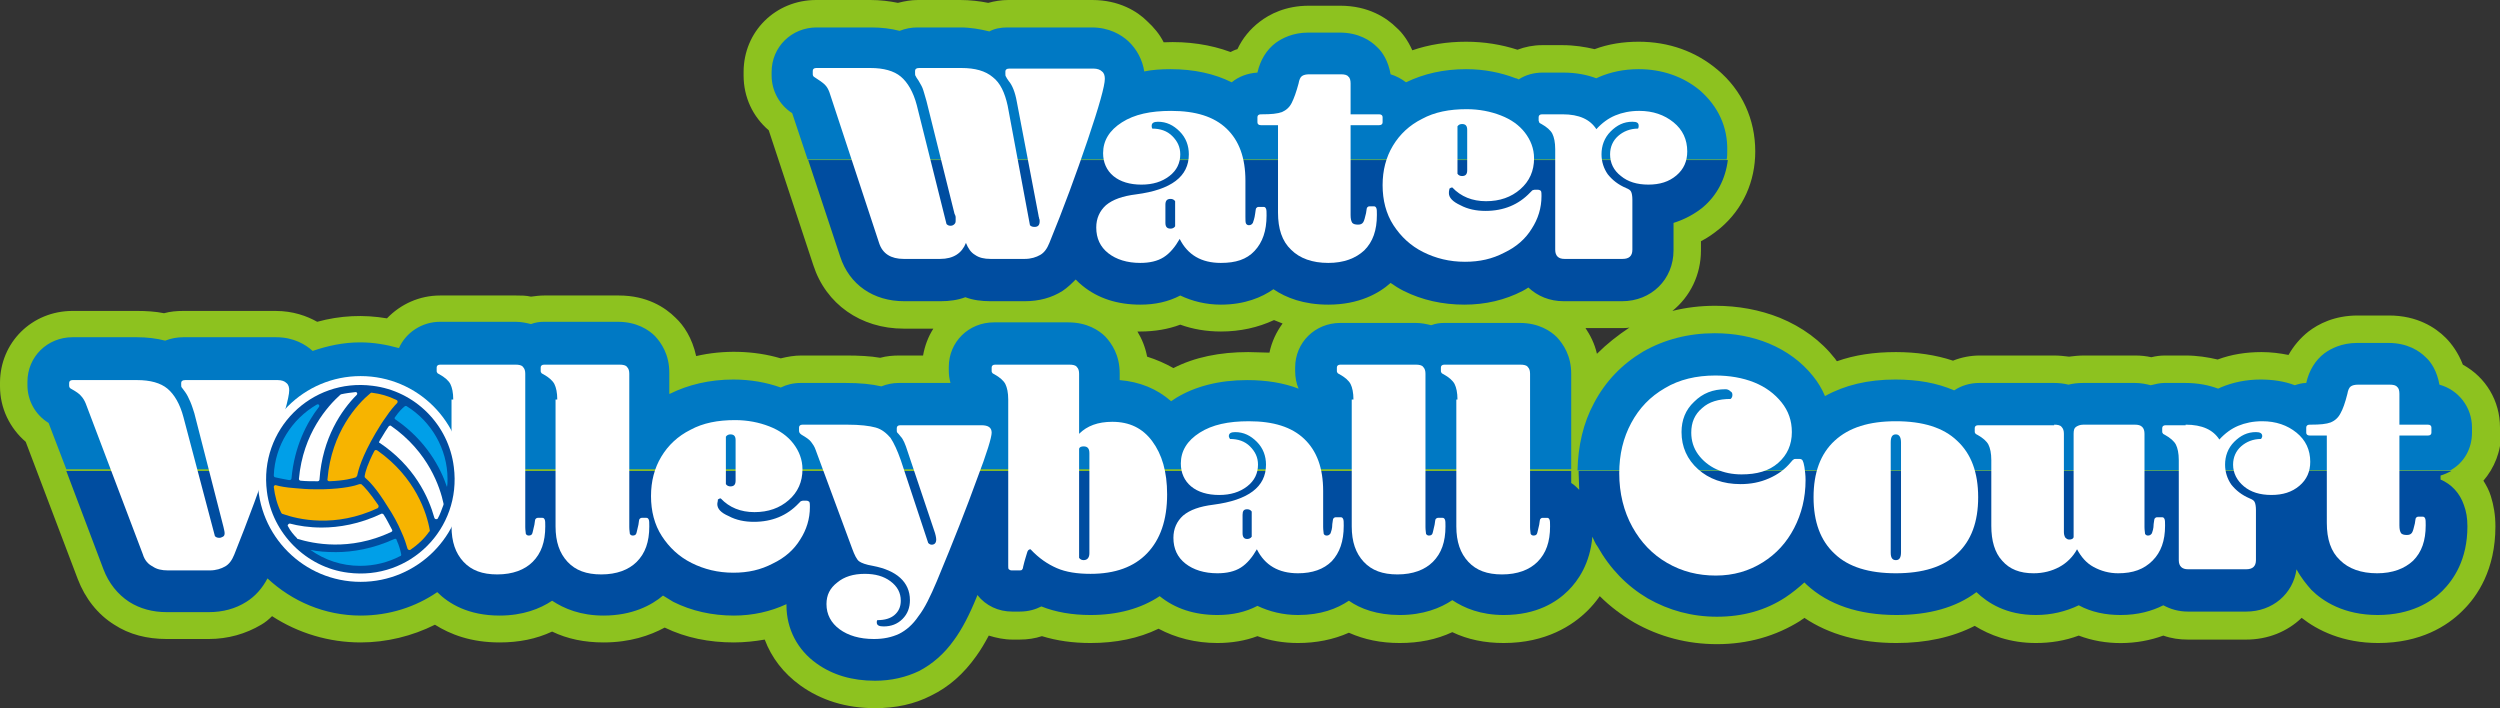 <?xml version="1.0" encoding="utf-8"?>
<!-- Generator: Adobe Illustrator 27.0.1, SVG Export Plug-In . SVG Version: 6.00 Build 0)  -->
<svg version="1.1" id="レイヤー_1" xmlns="http://www.w3.org/2000/svg" xmlns:xlink="http://www.w3.org/1999/xlink" x="0px"
	 y="0px" viewBox="0 0 437.4 123.9" style="enable-background:new 0 0 437.4 123.9;" xml:space="preserve">
<rect x="0" y="0" width="437.4" height="123.9" fill="#333333" stroke="none"/>
<style type="text/css">
	.st0{fill:#8DC21F;}
	.st1{fill:none;}
	.st2{fill:#004DA0;}
	.st3{fill:#0079C4;}
	.st4{fill:#FFFFFF;}
	.st5{fill:#009FE8;}
	.st6{fill:#F7B400;}
</style>
<path class="st0" d="M437.4,74.8c0-4.7-2.5-8.8-6.5-11c-0.8-2.1-2-3.7-3-4.7c-1.8-1.8-5-3.9-9.9-3.9h-5.5c-4.1,0-6.9,1.5-8.6,2.8
	c-1.4,1.1-2.6,2.5-3.5,4.1c-1.5-0.3-3.1-0.5-4.7-0.5c-2.7,0-5.3,0.4-7.7,1.3c-1.7-0.4-3.6-0.7-5.6-0.7h-3.6c-0.8,0-1.6,0.1-2.4,0.3
	c-0.9-0.2-1.8-0.3-2.8-0.3h-9c-0.9,0-1.8,0.1-2.6,0.2c-0.8-0.1-1.7-0.2-2.6-0.2h-13c-1.6,0-3.2,0.3-4.7,0.9c-3-1-6.4-1.5-10-1.5
	c-3.8,0-7.2,0.5-10.3,1.6c-0.1-0.1-0.2-0.2-0.3-0.4c-2.5-3.2-5.8-5.6-9.7-7.2c-3.5-1.4-7.3-2.1-11.3-2.1c-2.6,0-5.1,0.3-7.5,0.9
	c3.1-2.5,5-6.3,5-10.6v-1.6c1.2-0.6,2.3-1.4,3.4-2.3c4-3.4,6.1-8.2,6.1-13.4c0-5.6-2.3-10.7-6.6-14.3c-3.8-3.2-8.5-4.9-13.8-4.9
	c-2.7,0-5.3,0.4-7.7,1.3c-1.7-0.4-3.6-0.7-5.6-0.7h-3.6c-1.5,0-3,0.3-4.3,0.8c-2.8-0.9-5.8-1.4-9-1.4c-3.3,0-6.5,0.5-9.4,1.5
	c-0.8-1.8-1.8-3.1-2.7-3.9c-1.8-1.8-5-3.9-9.9-3.9h-5.5c-4.1,0-6.9,1.5-8.6,2.8c-1.7,1.3-3,2.9-3.9,4.8c-0.4,0.1-0.8,0.3-1.2,0.5
	c-3.5-1.3-7.5-1.9-11.7-1.7c-0.7-1.4-1.7-2.6-2.9-3.7C199,2,195.8,0,191.1,0h-14.7c-1.2,0-2.4,0.2-3.5,0.5c-1.5-0.3-3.2-0.5-4.9-0.5
	h-7.4c-1.2,0-2.3,0.2-3.5,0.5c-1.5-0.3-3.1-0.5-4.8-0.5h-9.5c-7.1,0-12.7,5.5-12.7,12.6v0.6c0,3.8,1.6,7.2,4.4,9.6l7.8,23.6
	c2.2,6.8,8.3,11.1,15.8,11.1h5.2c-0.9,1.4-1.5,3-1.8,4.7h-4.1c-1.2,0-2.3,0.1-3.4,0.4c-1.7-0.3-3.7-0.4-6-0.4h-7.8
	c-1.2,0-2.4,0.2-3.6,0.5c-4.7-1.4-10.1-1.5-14.8-0.4c-0.7-3.2-2.2-5.4-3.6-6.7c-1.8-1.8-5-3.9-9.9-3.9H95.2c-0.8,0-1.5,0.1-2.3,0.2
	c-0.9-0.2-1.7-0.2-2.6-0.2H77c-3.6,0-6.9,1.5-9.3,4c-4.1-0.7-8.2-0.5-12.2,0.6c-1.8-1-4.2-1.9-7.3-1.9H32.1c-1.2,0-2.3,0.1-3.4,0.4
	c-1.5-0.3-3.1-0.4-4.7-0.4H12.7C5.6,54.4,0,59.9,0,67v0.6c0,3.8,1.7,7.3,4.5,9.7l9.1,24c1.3,3.4,3.5,6.2,6.4,8
	c2.6,1.7,5.7,2.5,9.2,2.5h7.3c3.4,0,6.5-0.9,9.2-2.5c0.7-0.4,1.3-0.9,1.9-1.5c4.6,3,10,4.6,15.5,4.6c4.5,0,9-1.1,13-3.1
	c2.7,1.7,6.3,3.1,11.3,3.1c3.4,0,6.4-0.6,9.2-1.9c2.7,1.3,5.7,1.9,9,1.9c4.6,0,8.1-1.2,10.7-2.6c3.7,1.8,7.8,2.6,12.1,2.6
	c1.8,0,3.7-0.2,5.4-0.5c1.2,3.2,3.3,5.9,6.2,8c3.6,2.6,8,4,13.1,4c3.6,0,6.9-0.7,9.8-2.2c3.1-1.5,5.7-3.8,7.9-6.9
	c0.8-1.1,1.5-2.3,2.2-3.6c1.3,0.4,2.7,0.7,4.1,0.7h1.3c1.4,0,2.7-0.2,3.9-0.6c2.6,0.8,5.4,1.2,8.5,1.2c4.4,0,8.4-0.8,11.9-2.5
	c3,1.6,6.5,2.5,10.3,2.5c2.5,0,4.9-0.4,7-1.2c2.2,0.8,4.6,1.2,7.1,1.2c3.2,0,6.2-0.6,8.9-1.8c2.7,1.2,5.6,1.8,8.9,1.8
	c3.4,0,6.4-0.6,9.2-1.9c2.7,1.3,5.7,1.9,9,1.9c7.4,0,12.1-3.1,14.7-5.7c0.7-0.7,1.4-1.5,2.1-2.5c1.8,1.8,3.8,3.3,6,4.6
	c4.4,2.5,9.3,3.8,14.5,3.8c5.4,0,10.3-1.4,14.6-4.1c0.2-0.2,0.5-0.3,0.7-0.5c4.3,2.9,9.7,4.4,16.1,4.4c5.2,0,9.8-1,13.7-3
	c2.6,1.6,6.1,3,10.7,3c2.6,0,5.1-0.4,7.5-1.3c4.7,1.8,10.2,1.7,14.8,0c1.4,0.5,2.8,0.7,4.3,0.7h10.2c3.8,0,7.2-1.4,9.7-3.8
	c2.8,2.2,7.2,4.4,13.4,4.4c7.4,0,12.1-3,14.7-5.6c2.7-2.6,5.8-7.3,5.8-14.8c0-2-0.3-3.7-0.8-5.3c-0.3-1-0.8-1.9-1.3-2.7
	c1.9-2.2,3.1-5.1,3.1-8.3V74.8z M218.4,61.6c-5,0-9.4,0.9-13.1,2.8c-1.4-0.8-3-1.5-4.6-2c-0.3-1.6-0.9-3.1-1.7-4.4
	c0.2,0,0.4,0,0.5,0c2.5,0,4.9-0.4,7-1.2c2.2,0.8,4.6,1.2,7.1,1.2c3.4,0,6.5-0.7,9.3-2c0.5,0.2,1,0.4,1.5,0.6
	c-1.1,1.5-1.9,3.2-2.3,5.1C220.9,61.7,219.7,61.6,218.4,61.6z M279.4,61.9c-0.4-1.8-1.2-3.3-2-4.5h6.4c0.4,0,0.9,0,1.3-0.1
	C283,58.7,281.1,60.2,279.4,61.9z"/>
<path class="st1" d="M276.3,85.6c-0.1-0.9-0.1-1.9-0.1-2.9c0-0.1,0-0.3,0-0.4h-1.3v2.1C275.4,84.8,275.9,85.2,276.3,85.6z"/>
<path class="st2" d="M427,83.9v-0.7c0.7-0.2,1.3-0.5,1.9-0.8H276.2c0,0.1,0,0.3,0,0.4c0,1,0.1,1.9,0.1,2.9c-0.4-0.4-0.9-0.9-1.4-1.2
	v-2.1H11.6l6.5,17.2c0.9,2.4,2.5,4.4,4.5,5.7c1.9,1.2,4.1,1.8,6.6,1.8h7.3c2.5,0,4.7-0.6,6.6-1.8c1.6-1,2.8-2.4,3.7-4.1
	c4.3,4,10,6.5,16.3,6.5c5,0,9.6-1.5,13.4-4.1c2,2,5.4,4.1,10.9,4.1c4.1,0,7.1-1.2,9.2-2.6c2.1,1.4,5,2.6,9,2.6c5,0,8.4-1.8,10.4-3.5
	c0.6,0.4,1.2,0.7,1.8,1.1c3.2,1.6,6.8,2.4,10.6,2.4c3.3,0,6.4-0.7,9.2-2c0,0.1,0,0.1,0,0.2c0,4.1,1.9,7.8,5.3,10.2
	c2.8,2,6.2,3,10.2,3c2.8,0,5.4-0.6,7.7-1.7c2.3-1.2,4.4-3,6.1-5.4c1.4-1.9,2.7-4.4,4-7.6c0-0.1,0.1-0.2,0.1-0.3
	c1.5,1.9,3.7,2.9,6.1,2.9h1.3c1.6,0,2.8-0.4,3.8-0.9c0,0,0,0,0,0c2.5,1,5.4,1.5,8.6,1.5c4.7,0,8.8-1.1,12.1-3.3
	c2.7,2.2,6.1,3.3,10.1,3.3c2.6,0,4.9-0.5,7-1.6c2.1,1,4.5,1.6,7.1,1.6c4,0,6.8-1.1,8.9-2.5c2,1.4,4.9,2.5,8.9,2.5
	c4.1,0,7.1-1.2,9.2-2.6c2.1,1.4,5,2.6,9,2.6c5.8,0,9.3-2.3,11.3-4.3c1.7-1.7,3.8-4.7,4.2-9.4c0.3,0.6,0.5,1.2,0.9,1.7
	c2.2,3.9,5.1,6.9,8.8,9.1c3.7,2.1,7.7,3.2,12.1,3.2c4.5,0,8.5-1.1,12-3.4c1.2-0.8,2.3-1.7,3.3-2.6c0.1,0.1,0.3,0.3,0.4,0.4
	c3.8,3.5,9.1,5.3,15.7,5.3c5.7,0,10.4-1.3,14-4c2,1.9,5.2,4,10.4,4c2.7,0,5.2-0.6,7.5-1.7c2.2,1.2,4.7,1.7,7.3,1.7
	c3.1,0,5.5-0.7,7.5-1.7c1.3,0.7,2.7,1.1,4.3,1.1h10.2c4.6,0,8.2-3.1,8.8-7.4c0.8,1.5,1.8,2.7,2.6,3.6c2,2,5.7,4.4,11.6,4.4
	c5.8,0,9.4-2.3,11.3-4.2c2-2,4.4-5.5,4.4-11.3c0-1.5-0.2-2.6-0.6-3.7C430.4,86.3,428.9,84.7,427,83.9z"/>
<path class="st3" d="M432.5,75.7v-0.9c0-3.6-2.4-6.6-5.7-7.5c-0.4-2.3-1.4-3.9-2.4-4.8c-1.1-1.1-3.2-2.5-6.5-2.5h-5.5
	c-2.7,0-4.6,1-5.7,1.8c-1.6,1.2-2.7,3-3.2,5.2c-0.7,0-1.4,0.2-2,0.4c-1.8-0.7-3.9-1-6-1c-2.5,0-4.9,0.5-7,1.4
	c-0.1,0.1-0.3,0.1-0.4,0.2c-1.6-0.6-3.5-1-5.8-1h-3.6c-0.8,0-1.6,0.2-2.4,0.4c-0.8-0.2-1.7-0.4-2.8-0.4h-9c-1,0-1.8,0.1-2.6,0.3
	c-0.8-0.2-1.6-0.3-2.6-0.3h-13c-1.7,0-3.2,0.5-4.4,1.3c-3-1.3-6.4-1.9-10.3-1.9c-4.8,0-8.9,1-12.3,2.9c-0.5-1.2-1.2-2.4-2.1-3.5
	c-2-2.5-4.6-4.4-7.7-5.7c-2.9-1.2-6.1-1.8-9.5-1.8c-4.6,0-8.8,1.1-12.5,3.2c-3.7,2.2-6.6,5.2-8.6,9c-1.9,3.5-2.8,7.5-2.9,11.8h152.7
	C431.1,81,432.5,78.5,432.5,75.7z"/>
<path class="st3" d="M274.9,65.4c0-3.2-1.4-5.2-2.5-6.4c-1.1-1.1-3.2-2.5-6.5-2.5h-13.2c-0.8,0-1.5,0.1-2.3,0.4
	c-0.8-0.2-1.7-0.4-2.7-0.4h-13.2c-4.4,0-7.9,3.4-7.9,7.8v0.6c0,1.1,0.2,2.2,0.6,3.1c-2.6-1-5.6-1.5-9-1.5c-4.9,0-9.1,1.1-12.4,3.1
	c-0.3,0.2-0.6,0.4-0.9,0.6c-2.5-2.2-5.5-3.4-9-3.7v-1.2c0-3.2-1.4-5.2-2.5-6.4c-1.1-1.1-3.2-2.5-6.5-2.5h-13c-4.4,0-7.9,3.4-7.9,7.8
	v0.6c0,0.8,0.1,1.5,0.3,2.2h-9c-1.1,0-2.1,0.2-3.1,0.6c-1.7-0.4-3.7-0.6-6.3-0.6h-7.8c-1.3,0-2.5,0.3-3.5,0.8
	c-2.5-0.9-5.3-1.4-8.3-1.4c-4.1,0-7.9,0.9-11.1,2.5c0,0-0.1,0-0.1,0v-3.7c0-3.2-1.4-5.2-2.5-6.4c-1.1-1.1-3.2-2.5-6.5-2.5H95.2
	c-0.8,0-1.5,0.1-2.3,0.4c-0.8-0.2-1.7-0.4-2.7-0.4H77c-3.2,0-6,1.9-7.2,4.6c-2.2-0.6-4.4-1-6.8-1c-2.9,0-5.7,0.6-8.3,1.5
	c0,0,0,0,0,0c-1.2-1.1-3.3-2.4-6.4-2.4H32.1c-1.1,0-2.2,0.2-3.2,0.6c-1.5-0.4-3.2-0.6-5-0.6H12.7c-4.4,0-7.9,3.4-7.9,7.8v0.6
	c0,2.7,1.4,5.2,3.7,6.6l3.1,8.1h263.3V65.4z"/>
<path class="st4" d="M24,66.5c2.3,0,4.1,0.5,5.3,1.5c1.2,1,2.2,2.7,2.8,5l5.5,20.8c0.2,0.2,0.4,0.3,0.8,0.3c0.2,0,0.4-0.1,0.6-0.2
	c0.2-0.1,0.3-0.3,0.3-0.6c0-0.3-0.1-0.6-0.2-1.1l-5.1-19.9c-0.2-0.6-0.4-1.3-0.7-2c-0.3-0.7-0.6-1.3-0.9-1.7
	c-0.3-0.4-0.5-0.7-0.6-0.8c-0.1-0.1-0.1-0.3-0.1-0.5V67c0-0.3,0.2-0.5,0.7-0.5h16.2c0.7,0,1.2,0.2,1.5,0.5c0.4,0.3,0.5,0.8,0.5,1.3
	c0,1.2-1,4.8-3,10.8c-2,6-4.2,11.9-6.6,17.9c-0.4,1-0.9,1.7-1.6,2.1c-0.7,0.4-1.6,0.7-2.7,0.7h-7.3c-1.1,0-2-0.2-2.7-0.7
	C25.9,98.7,25.3,98,25,97L15,70.6c-0.2-0.5-0.5-1-0.8-1.3c-0.3-0.4-0.9-0.8-1.8-1.3c-0.2-0.1-0.3-0.3-0.3-0.5V67
	c0-0.3,0.2-0.5,0.6-0.5H24z"/>
<path class="st4" d="M79.3,69.9c0-1.2-0.2-2.1-0.5-2.7c-0.3-0.6-1-1.2-1.9-1.7c-0.2-0.1-0.4-0.2-0.4-0.3c-0.1-0.1-0.1-0.2-0.1-0.3
	v-0.6c0-0.3,0.2-0.5,0.6-0.5h13.2c0.6,0,1.1,0.1,1.3,0.4c0.3,0.3,0.4,0.7,0.4,1.2v26.8c0,0.6,0.1,1,0.1,1.2c0.1,0.2,0.3,0.3,0.5,0.3
	c0.3,0,0.5-0.1,0.6-0.3c0.1-0.2,0.2-0.8,0.4-1.6c0.1-0.6,0.1-0.9,0.2-1c0.1-0.1,0.2-0.2,0.4-0.2h0.8c0.2,0,0.3,0.1,0.4,0.3
	c0.1,0.2,0.1,0.6,0.1,1.2c0,2.7-0.7,4.7-2.2,6.2c-1.4,1.4-3.5,2.2-6.2,2.2c-2.6,0-4.5-0.7-5.9-2.2s-2.1-3.5-2.1-6.2V69.9z"/>
<path class="st4" d="M97.5,69.9c0-1.2-0.2-2.1-0.5-2.7c-0.3-0.6-1-1.2-1.9-1.7c-0.2-0.1-0.4-0.2-0.4-0.3c-0.1-0.1-0.1-0.2-0.1-0.3
	v-0.6c0-0.3,0.2-0.5,0.6-0.5h13.2c0.6,0,1.1,0.1,1.3,0.4c0.3,0.3,0.4,0.7,0.4,1.2v26.8c0,0.6,0.1,1,0.1,1.2c0.1,0.2,0.3,0.3,0.5,0.3
	c0.3,0,0.5-0.1,0.6-0.3c0.1-0.2,0.2-0.8,0.4-1.6c0.1-0.6,0.1-0.9,0.2-1c0.1-0.1,0.2-0.2,0.4-0.2h0.8c0.2,0,0.3,0.1,0.4,0.3
	c0.1,0.2,0.1,0.6,0.1,1.2c0,2.7-0.7,4.7-2.2,6.2c-1.4,1.4-3.5,2.2-6.2,2.2c-2.6,0-4.5-0.7-5.9-2.2c-1.4-1.5-2.1-3.5-2.1-6.2V69.9z"
	/>
<path class="st4" d="M125.5,88.2c0,0.8,0.6,1.5,2,2.1c1.3,0.7,2.8,1,4.4,1c3.2,0,5.8-1.1,7.8-3.2c0.2-0.2,0.3-0.3,0.4-0.4
	c0.1,0,0.2-0.1,0.4-0.1h0.6c0.2,0,0.4,0.1,0.5,0.2c0.1,0.2,0.1,0.5,0.1,0.9c0,2.1-0.6,4-1.7,5.7c-1.1,1.8-2.7,3.2-4.8,4.2
	c-2.1,1.1-4.3,1.6-6.9,1.6c-2.7,0-5.1-0.6-7.3-1.7c-2.2-1.1-3.9-2.7-5.2-4.7c-1.3-2-1.9-4.4-1.9-7c0-2.6,0.6-4.9,1.8-6.9
	c1.2-2,2.9-3.6,5.1-4.7c2.2-1.2,4.8-1.7,7.8-1.7c2.2,0,4.2,0.4,6,1.1c1.8,0.7,3.2,1.7,4.2,3c1,1.3,1.6,2.8,1.6,4.5
	c0,2.2-0.8,4-2.4,5.4c-1.6,1.4-3.6,2.1-6,2.1c-2.4,0-4.4-0.8-5.9-2.4c-0.2,0-0.4,0.1-0.5,0.2C125.6,87.8,125.5,87.9,125.5,88.2z
	 M127,84.7c0.2,0.3,0.5,0.4,0.8,0.4c0.6,0,0.9-0.3,0.9-1V77c0-0.7-0.3-1-0.9-1c-0.3,0-0.6,0.1-0.8,0.4V84.7z"/>
<path class="st4" d="M142.7,78.7c-0.2-0.6-0.5-1-0.8-1.4c-0.3-0.4-0.9-0.8-1.6-1.2c-0.3-0.2-0.5-0.4-0.5-0.7v-0.6
	c0-0.3,0.2-0.5,0.6-0.5h7.8c2.3,0,3.9,0.2,5,0.5c1.1,0.3,1.9,1,2.6,1.8c0.6,0.9,1.2,2.2,1.8,3.9l4.8,14.5c0.2,0.2,0.4,0.3,0.6,0.3
	c0.5,0,0.8-0.3,0.8-0.9c0-0.3-0.1-0.9-0.4-1.7L158.8,79c-0.4-1.3-0.8-2.2-1.2-2.6c-0.3-0.4-0.5-0.6-0.6-0.7
	c-0.1-0.1-0.1-0.3-0.1-0.4v-0.4c0-0.3,0.2-0.5,0.6-0.5h14.2c1.2,0,1.8,0.4,1.8,1.3c0,0.8-0.8,3.5-2.6,8.2c-1.7,4.7-4,10.6-7,17.8
	c-1.1,2.6-2.1,4.7-3.2,6.1c-1,1.5-2.2,2.5-3.4,3.1c-1.3,0.6-2.7,0.9-4.4,0.9c-2.5,0-4.5-0.6-6-1.7c-1.5-1.1-2.3-2.6-2.3-4.4
	c0-1.6,0.6-2.8,1.9-3.8c1.2-1,2.8-1.5,4.8-1.5c1.8,0,3.3,0.4,4.5,1.3c1.2,0.9,1.8,2,1.8,3.4c0,1.1-0.4,1.9-1.1,2.5
	c-0.7,0.6-1.7,0.9-3,0.9c-0.1,0.1-0.1,0.3-0.1,0.4c0,0.5,0.4,0.7,1.2,0.7c1.3,0,2.4-0.4,3.3-1.3c0.9-0.9,1.3-2,1.3-3.3
	c0-1.6-0.6-2.9-1.7-3.9c-1.1-1-2.7-1.7-4.8-2.1c-1.2-0.2-2-0.5-2.4-0.8c-0.4-0.3-0.8-1.1-1.2-2.2L142.7,78.7z"/>
<path class="st4" d="M176.4,69.9c0-1.2-0.2-2.1-0.5-2.7c-0.3-0.6-1-1.2-1.9-1.7c-0.2-0.1-0.4-0.2-0.4-0.3c-0.1-0.1-0.1-0.2-0.1-0.3
	v-0.6c0-0.3,0.2-0.5,0.6-0.5h13c0.6,0,1.1,0.1,1.3,0.4c0.3,0.3,0.4,0.7,0.4,1.2v10.5c1.4-1.4,3.3-2.1,5.8-2.1c3,0,5.3,1.1,7,3.4
	c1.7,2.3,2.6,5.3,2.6,9.3c0,4.5-1.2,7.9-3.5,10.3c-2.3,2.4-5.6,3.6-9.9,3.6c-2.3,0-4.3-0.3-5.9-1c-1.6-0.7-3.1-1.7-4.6-3.3
	c-0.3,0-0.5,0.2-0.6,0.6c-0.1,0.4-0.4,1.2-0.7,2.5c0,0.2-0.1,0.4-0.2,0.5c-0.1,0.1-0.3,0.1-0.5,0.1H177c-0.2,0-0.4-0.1-0.5-0.2
	c-0.1-0.1-0.1-0.3-0.1-0.6V69.9z M190.6,79.3c0-0.8-0.3-1.2-1-1.2c-0.4,0-0.7,0.1-0.8,0.4v19.1c0.2,0.3,0.5,0.4,0.8,0.4
	c0.6,0,1-0.4,1-1.2V79.3z"/>
<path class="st4" d="M227.1,100.3c-3.4,0-5.8-1.4-7.2-4.2c-0.8,1.4-1.7,2.5-2.8,3.2s-2.5,1-4.1,1c-2.3,0-4.2-0.6-5.6-1.7
	c-1.4-1.1-2.1-2.6-2.1-4.5c0-1.6,0.6-2.9,1.7-3.9c1.2-1,2.9-1.6,5.3-1.9c6.1-0.8,9.2-3.1,9.2-7c0-1.5-0.5-2.9-1.6-4
	c-1.1-1.1-2.3-1.7-3.8-1.7c-0.7,0-1.1,0.2-1.1,0.7c0,0.2,0.1,0.3,0.2,0.5c1.4,0,2.6,0.4,3.5,1.3s1.4,1.9,1.4,3.2
	c0,1.5-0.6,2.8-1.9,3.8c-1.3,1-2.9,1.5-4.9,1.5c-2,0-3.7-0.5-4.9-1.5c-1.2-1-1.8-2.4-1.8-4c0-2.2,1.1-4,3.3-5.4c2.2-1.4,5-2,8.6-2
	c4.3,0,7.5,1,9.7,3.1c2.2,2.1,3.3,5.1,3.3,9.1v6.3c0,0.6,0.1,1,0.1,1.2c0.1,0.2,0.3,0.3,0.5,0.3c0.3,0,0.5-0.1,0.7-0.4
	c0.1-0.3,0.3-0.8,0.3-1.6c0.1-0.6,0.1-0.9,0.2-1c0.1-0.1,0.2-0.2,0.4-0.2h0.9c0.2,0,0.3,0.1,0.4,0.3c0.1,0.2,0.1,0.6,0.1,1.2
	c0,2.7-0.7,4.7-2.1,6.2C231.6,99.6,229.6,100.3,227.1,100.3z M219,89.5c-0.2-0.3-0.5-0.4-0.8-0.4c-0.6,0-0.8,0.3-0.8,1v3.2
	c0,0.7,0.3,1,0.8,1c0.3,0,0.6-0.1,0.8-0.4V89.5z"/>
<path class="st4" d="M236.8,69.9c0-1.2-0.2-2.1-0.5-2.7c-0.3-0.6-1-1.2-1.9-1.7c-0.2-0.1-0.4-0.2-0.4-0.3c-0.1-0.1-0.1-0.2-0.1-0.3
	v-0.6c0-0.3,0.2-0.5,0.6-0.5h13.2c0.6,0,1.1,0.1,1.3,0.4c0.3,0.3,0.4,0.7,0.4,1.2v26.8c0,0.6,0.1,1,0.1,1.2c0.1,0.2,0.3,0.3,0.5,0.3
	c0.3,0,0.5-0.1,0.6-0.3c0.1-0.2,0.2-0.8,0.4-1.6c0.1-0.6,0.1-0.9,0.2-1c0.1-0.1,0.2-0.2,0.4-0.2h0.8c0.2,0,0.3,0.1,0.4,0.3
	c0.1,0.2,0.1,0.6,0.1,1.2c0,2.7-0.7,4.7-2.2,6.2c-1.4,1.4-3.5,2.2-6.2,2.2c-2.6,0-4.5-0.7-5.9-2.2s-2.1-3.5-2.1-6.2V69.9z"/>
<path class="st4" d="M255,69.9c0-1.2-0.2-2.1-0.5-2.7c-0.3-0.6-1-1.2-1.9-1.7c-0.2-0.1-0.4-0.2-0.4-0.3c-0.1-0.1-0.1-0.2-0.1-0.3
	v-0.6c0-0.3,0.2-0.5,0.6-0.5H266c0.6,0,1.1,0.1,1.3,0.4c0.3,0.3,0.4,0.7,0.4,1.2v26.8c0,0.6,0.1,1,0.1,1.2c0.1,0.2,0.3,0.3,0.5,0.3
	c0.3,0,0.5-0.1,0.6-0.3c0.1-0.2,0.2-0.8,0.4-1.6c0.1-0.6,0.1-0.9,0.2-1c0.1-0.1,0.2-0.2,0.4-0.2h0.8c0.2,0,0.3,0.1,0.4,0.3
	c0.1,0.2,0.1,0.6,0.1,1.2c0,2.7-0.7,4.7-2.2,6.2c-1.4,1.4-3.5,2.2-6.2,2.2c-2.6,0-4.5-0.7-5.9-2.2c-1.4-1.5-2.1-3.5-2.1-6.2V69.9z"
	/>
<path class="st4" d="M301.9,68.1c-2.2,0-4,0.7-5.5,2.2c-1.5,1.4-2.2,3.2-2.2,5.3c0,2.6,1,4.8,2.9,6.5c1.9,1.7,4.4,2.6,7.4,2.6
	c1.8,0,3.4-0.3,5-1c1.6-0.7,2.8-1.6,3.8-2.8c0.2-0.2,0.3-0.4,0.5-0.5c0.1-0.1,0.2-0.1,0.3-0.1h0.8c0.2,0,0.4,0.1,0.5,0.3
	c0.1,0.2,0.2,0.5,0.3,1.1c0.1,0.7,0.2,1.4,0.2,2.3c0,3.1-0.7,5.9-2,8.4c-1.3,2.5-3.1,4.5-5.5,6c-2.4,1.5-5.1,2.3-8.2,2.3
	c-3.1,0-5.9-0.7-8.5-2.2c-2.6-1.5-4.6-3.6-6.1-6.3c-1.5-2.7-2.3-5.9-2.3-9.4c0-3.3,0.7-6.2,2.1-8.8c1.4-2.6,3.3-4.6,5.9-6.1
	c2.5-1.5,5.5-2.2,8.8-2.2c2.5,0,4.8,0.4,6.8,1.2c2,0.8,3.6,2,4.8,3.5c1.2,1.5,1.8,3.2,1.8,5.2c0,2.2-0.8,4-2.4,5.4
	c-1.6,1.4-3.7,2-6.4,2c-1.6,0-3.1-0.3-4.4-0.9c-1.3-0.6-2.4-1.5-3.2-2.6c-0.8-1.1-1.2-2.4-1.2-3.8c0-1.8,0.6-3.2,1.9-4.3
	c1.2-1.1,2.9-1.6,5-1.6c0.2-0.2,0.3-0.4,0.3-0.7c0-0.3-0.1-0.5-0.3-0.6C302.5,68.2,302.2,68.1,301.9,68.1z"/>
<path class="st4" d="M331.7,100.3c-4.7,0-8.3-1.1-10.7-3.4c-2.5-2.3-3.7-5.6-3.7-9.9c0-4.3,1.2-7.6,3.7-9.9c2.5-2.3,6-3.4,10.7-3.4
	s8.3,1.1,10.7,3.4c2.5,2.3,3.7,5.6,3.7,9.9c0,4.3-1.2,7.6-3.7,9.9C340,99.2,336.4,100.3,331.7,100.3z M331.7,98
	c0.6,0,0.9-0.4,0.9-1.4V77.4c0-0.9-0.3-1.4-0.9-1.4s-0.9,0.4-0.9,1.4v19.3C330.8,97.6,331.1,98,331.7,98z"/>
<path class="st4" d="M359.4,74.3c0.6,0,1.1,0.1,1.3,0.4c0.3,0.3,0.4,0.7,0.4,1.2v17.2c0,0.4,0.1,0.7,0.2,0.9
	c0.2,0.2,0.4,0.4,0.7,0.4c0.4,0,0.7-0.1,0.8-0.4V75.9c0-0.6,0.1-1,0.4-1.2c0.3-0.2,0.7-0.4,1.3-0.4h9c0.6,0,1,0.1,1.3,0.4
	c0.3,0.3,0.4,0.7,0.4,1.2v16.3c0,0.6,0.1,1,0.1,1.2c0.1,0.2,0.3,0.3,0.5,0.3c0.3,0,0.5-0.1,0.7-0.4c0.1-0.3,0.3-0.8,0.3-1.6
	c0.1-0.6,0.1-0.9,0.2-1c0.1-0.1,0.2-0.2,0.4-0.2h0.9c0.2,0,0.3,0.1,0.4,0.3c0.1,0.2,0.1,0.6,0.1,1.2c0,2.6-0.7,4.6-2.2,6.1
	s-3.4,2.2-6,2.2c-1.6,0-3-0.4-4.3-1.1c-1.3-0.7-2.2-1.8-2.9-3.1c-0.7,1.3-1.8,2.4-3.1,3.1c-1.3,0.7-2.8,1.1-4.5,1.1
	c-2.4,0-4.2-0.7-5.5-2.2c-1.3-1.4-1.9-3.5-1.9-6.1V80.5c0-1.2-0.2-2.1-0.5-2.7c-0.3-0.6-1-1.2-1.9-1.7c-0.2-0.1-0.4-0.2-0.4-0.3
	c-0.1-0.1-0.1-0.2-0.1-0.3v-0.6c0-0.3,0.2-0.5,0.6-0.5H359.4z"/>
<path class="st4" d="M382.4,74.3c2.9,0,4.8,0.9,5.9,2.6c1-1.1,2.1-1.9,3.3-2.4c1.2-0.5,2.6-0.8,4.2-0.8c2.4,0,4.4,0.7,6,2
	c1.6,1.3,2.4,3,2.4,5.1c0,1.7-0.6,3.1-1.9,4.2c-1.3,1.1-2.9,1.6-4.9,1.6c-2,0-3.6-0.5-4.8-1.5c-1.2-1-1.9-2.3-1.9-3.8
	c0-1.3,0.5-2.4,1.4-3.2s2.1-1.3,3.5-1.3c0.1-0.2,0.2-0.3,0.2-0.5c0-0.5-0.4-0.7-1.1-0.7c-1.5,0-2.7,0.6-3.8,1.7
	c-1.1,1.1-1.6,2.5-1.6,4c0,1.3,0.4,2.5,1.1,3.5c0.8,1,1.8,1.8,3.2,2.4c0.5,0.2,0.8,0.4,0.9,0.7c0.1,0.2,0.2,0.7,0.2,1.3v8.8
	c0,1.1-0.6,1.6-1.7,1.6h-10.2c-1,0-1.6-0.5-1.6-1.6V80.5c0-1.2-0.2-2.1-0.5-2.7c-0.3-0.6-1-1.2-1.9-1.7c-0.2-0.1-0.4-0.2-0.4-0.3
	c-0.1-0.1-0.1-0.2-0.1-0.3v-0.6c0-0.3,0.2-0.5,0.6-0.5H382.4z"/>
<path class="st4" d="M410.7,68.9c0.1-0.6,0.3-1.1,0.6-1.3c0.3-0.2,0.7-0.3,1.3-0.3h5.5c0.6,0,1.1,0.1,1.3,0.4
	c0.3,0.2,0.4,0.7,0.4,1.2v5.4h5c0.4,0,0.6,0.2,0.6,0.5v0.9c0,0.3-0.2,0.5-0.6,0.5h-5v15.7c0,0.7,0.1,1.1,0.3,1.4
	c0.2,0.2,0.5,0.3,1,0.3c0.4,0,0.7-0.1,0.9-0.4c0.2-0.3,0.3-0.8,0.5-1.6c0.1-0.5,0.1-0.9,0.2-1s0.2-0.2,0.4-0.2h0.8
	c0.2,0,0.3,0.1,0.4,0.3c0.1,0.2,0.1,0.6,0.1,1.2c0,2.7-0.7,4.7-2.2,6.2c-1.5,1.4-3.6,2.2-6.3,2.2c-2.8,0-5-0.8-6.5-2.3
	c-1.6-1.5-2.3-3.7-2.3-6.5V76.2h-3c-0.4,0-0.6-0.2-0.6-0.5v-0.9c0-0.3,0.2-0.5,0.6-0.5h0.2c1.6,0,2.7-0.1,3.5-0.4
	c0.7-0.3,1.3-0.8,1.7-1.6C409.9,71.6,410.3,70.5,410.7,68.9z"/>
<circle class="st4" cx="63.1" cy="83.8" r="18"/>
<path class="st2" d="M65.2,67.5C54.4,66.1,45.3,75.2,46.7,86c0.9,7.3,6.9,13.3,14.2,14.2c10.8,1.4,19.9-7.7,18.5-18.5
	C78.5,74.3,72.6,68.4,65.2,67.5z"/>
<path class="st5" d="M78.3,83.8c0,0.5,0,1-0.1,1.4c-1.1-3.3-3.6-8.1-9-11.8C69,73.3,69,73.1,69.1,73c0.7-1,1.3-1.6,1.7-1.9
	c0.1-0.1,0.3-0.1,0.4,0C75.4,73.7,78.3,78.5,78.3,83.8z"/>
<path class="st6" d="M47.9,85.2c0-0.2,0.2-0.4,0.4-0.3c0.7,0.2,1.8,0.4,3.2,0.5c1.1,0.1,2.2,0.2,3.5,0.2c0.5,0,1,0,1.6,0
	c3.6-0.1,5.5-0.6,6.3-0.9c0.1,0,0.2,0,0.3,0c0.5,0.4,1.5,1.5,3,3.7c0.1,0.2,0,0.4-0.1,0.5c-7.5,3.5-13.9,2-16.7,1
	c-0.1,0-0.1-0.1-0.2-0.2C48.5,88.3,48.1,86.8,47.9,85.2z"/>
<path class="st4" d="M59.6,69c0.9-0.2,1.7-0.3,2.6-0.4c0.3,0,0.4,0.3,0.2,0.5c-2.6,2.6-6,7.5-6.5,14.8c0,0.2-0.2,0.3-0.3,0.3
	c-1.1,0-2.1,0-3-0.1c-0.2,0-0.3-0.2-0.3-0.3c0.7-8,5.1-12.8,7.2-14.7C59.5,69.1,59.6,69.1,59.6,69z"/>
<path class="st6" d="M62.3,83.5c-0.6,0.2-2,0.6-4.7,0.7c-0.2,0-0.4-0.2-0.3-0.4c0.7-8.2,5.2-13.1,7.5-15c0.1-0.1,0.2-0.1,0.2-0.1
	c1.6,0.2,3,0.6,4.4,1.3c0.2,0.1,0.2,0.3,0.1,0.5c-0.5,0.5-1.2,1.3-2,2.5c-0.6,0.8-1.2,1.8-1.8,2.8c-2.4,4.1-3,6.4-3.2,7.4
	C62.4,83.3,62.4,83.4,62.3,83.5z"/>
<path class="st4" d="M66.8,76.5c0.4-0.7,0.8-1.3,1.2-1.9c0.1-0.1,0.3-0.2,0.4-0.1c6.6,4.6,8.6,10.8,9.2,13.6c0,0.1,0,0.1,0,0.2
	c-0.3,0.8-0.6,1.7-1,2.4c-0.1,0.2-0.5,0.2-0.6-0.1c-1-3.6-3.5-9.1-9.7-13.2C66.4,77.1,66.6,76.8,66.8,76.5z"/>
<path class="st5" d="M55.8,71.2c-2.1,2.7-4.3,6.9-4.8,12.5c0,0.2-0.2,0.3-0.4,0.3c-1.2-0.2-2-0.4-2.5-0.5c-0.1,0-0.2-0.2-0.2-0.3
	c0.2-5.3,3.2-9.9,7.5-12.4C55.7,70.6,56,70.9,55.8,71.2z"/>
<path class="st4" d="M50.4,92.1c-0.2-0.2,0.1-0.5,0.3-0.5c1.5,0.4,3.4,0.7,5.6,0.7c3,0,6.6-0.6,10.4-2.4c0.1-0.1,0.3,0,0.4,0.1
	c0.6,0.9,1,1.8,1.5,2.7c0.1,0.2,0,0.3-0.2,0.4c-7.3,3.4-13.6,2-16.3,1.2c-0.1,0-0.1,0-0.1-0.1C51.4,93.6,50.8,92.9,50.4,92.1z"/>
<path class="st5" d="M54.3,96.2c1.3,0.3,2.8,0.4,4.5,0.4c2.9,0,6.5-0.6,10.2-2.3c0.2-0.1,0.4,0,0.4,0.2c0.5,1.1,0.7,2,0.8,2.5
	c0,0.1,0,0.3-0.2,0.3c-2.1,1.1-4.5,1.7-7,1.7C59.8,99,56.8,98,54.3,96.2z"/>
<path class="st6" d="M71.8,96.2c-0.2,0.1-0.4,0-0.5-0.2c-0.2-0.7-0.5-1.7-1.1-3c-0.6-1.4-1.4-2.9-2.4-4.4c-1.9-3.1-3.2-4.4-3.9-5
	c-0.1-0.1-0.1-0.2-0.1-0.3c0.1-0.7,0.5-2.1,1.7-4.4c0.1-0.2,0.3-0.2,0.5-0.1c6.7,4.7,8.7,11,9.2,14c0,0.1,0,0.2-0.1,0.2
	C74.2,94.3,73.1,95.3,71.8,96.2z"/>
<path class="st2" d="M147,44.9c1.6,4.9,5.8,7.8,11.2,7.8h6.4c1.5,0,3-0.2,4.3-0.7c1.3,0.5,2.8,0.7,4.4,0.7h6c2.5,0,4.7-0.6,6.6-1.8
	c0.9-0.6,1.6-1.3,2.3-2c0.4,0.4,0.8,0.8,1.2,1.1c2.7,2.2,6.1,3.3,10.1,3.3c2.6,0,4.9-0.5,7-1.6c2.1,1,4.5,1.6,7.1,1.6
	c4.2,0,7.2-1.3,9.2-2.7c2.2,1.5,5.3,2.7,9.6,2.7c5.4,0,8.9-2,10.9-3.8c0.7,0.5,1.5,1,2.3,1.4c3.2,1.6,6.8,2.4,10.6,2.4
	c3.7,0,7.1-0.8,10.2-2.4c0.4-0.2,0.7-0.4,1-0.6c1.6,1.5,3.7,2.4,6.2,2.4h10.2c5.1,0,9-3.8,9-8.9v-4.8c1.9-0.6,3.6-1.5,5.1-2.7
	c2.5-2.1,4-5,4.4-8.3H141.4L147,44.9z"/>
<path class="st3" d="M297.4,15.8c-2.9-2.4-6.6-3.7-10.7-3.7c-2.6,0-4.9,0.5-7,1.4c-0.1,0.1-0.3,0.1-0.4,0.2c-1.6-0.6-3.5-1-5.8-1
	h-3.6c-1.5,0-3,0.4-4.2,1.2c-0.2-0.1-0.3-0.2-0.5-0.2c-2.6-1-5.5-1.6-8.7-1.6c-3.9,0-7.4,0.8-10.5,2.3c-0.8-0.6-1.7-1.1-2.7-1.4
	c-0.4-2.3-1.4-3.9-2.4-4.8c-1.1-1.1-3.2-2.5-6.5-2.5h-5.5c-2.7,0-4.6,1-5.7,1.8c-1.6,1.2-2.7,3-3.2,5.2c-1.7,0.1-3.3,0.7-4.5,1.7
	c-3-1.5-6.6-2.3-10.7-2.3c-1.6,0-3.2,0.1-4.6,0.4c-0.3-2-1.3-3.9-2.8-5.3c-1.2-1.1-3.3-2.4-6.4-2.4h-14.7c-1.2,0-2.3,0.2-3.2,0.7
	c-1.6-0.4-3.3-0.7-5.1-0.7h-7.4c-1.2,0-2.2,0.2-3.2,0.6c-1.5-0.4-3.2-0.6-5-0.6h-9.5c-4.4,0-7.9,3.4-7.9,7.8v0.6
	c0,2.7,1.4,5.2,3.6,6.6l2.7,8.1h160.8c0.1-0.5,0.1-1,0.1-1.5C302.3,22.2,300.6,18.6,297.4,15.8z"/>
<path class="st4" d="M180.2,39.4c0.2,0.2,0.4,0.3,0.8,0.3c0.6,0,0.9-0.3,0.9-1c0-0.2,0-0.3-0.1-0.5c0-0.2-0.1-0.3-0.1-0.5l-3.8-19.9
	c-0.3-1.7-0.8-2.9-1.4-3.6c-0.3-0.4-0.4-0.6-0.5-0.8c-0.1-0.1-0.1-0.3-0.1-0.5v-0.4c0-0.3,0.2-0.5,0.7-0.5h14.7
	c0.7,0,1.2,0.2,1.5,0.5c0.4,0.3,0.5,0.8,0.5,1.3c0,1.2-1,4.8-3,10.7c-2,5.9-4.2,11.9-6.7,18c-0.4,1-0.9,1.7-1.6,2.1
	c-0.7,0.4-1.6,0.7-2.7,0.7h-6c-1.1,0-2-0.2-2.7-0.7c-0.7-0.4-1.2-1.1-1.6-2.1c-0.7,1.8-2.2,2.8-4.5,2.8h-6.4c-2.2,0-3.7-0.9-4.3-2.8
	l-8.7-26.4c-0.2-0.5-0.4-0.9-0.8-1.3c-0.3-0.3-1-0.8-1.8-1.3c-0.2-0.1-0.3-0.3-0.3-0.5v-0.6c0-0.3,0.2-0.5,0.6-0.5h9.5
	c2.3,0,4.1,0.5,5.3,1.5s2.2,2.7,2.8,5l5.2,20.8c0.2,0.2,0.4,0.3,0.7,0.3s0.5-0.1,0.7-0.3c0.2-0.2,0.2-0.4,0.2-0.7c0-0.2,0-0.3,0-0.5
	c0-0.2-0.1-0.4-0.2-0.6l-4.9-19.7c-0.3-1-0.5-1.8-0.7-2.3c-0.2-0.5-0.5-0.9-0.7-1.3c-0.3-0.4-0.4-0.6-0.5-0.8
	c-0.1-0.1-0.1-0.3-0.1-0.5v-0.4c0-0.3,0.2-0.5,0.7-0.5h7.4c2.4,0,4.2,0.5,5.5,1.6c1.3,1,2.1,2.7,2.6,5L180.2,39.4z"/>
<path class="st4" d="M213.6,46c-3.4,0-5.8-1.4-7.2-4.2c-0.8,1.4-1.7,2.5-2.8,3.2c-1.1,0.7-2.5,1-4.1,1c-2.3,0-4.2-0.6-5.6-1.7
	c-1.4-1.1-2.1-2.6-2.1-4.5c0-1.6,0.6-2.9,1.7-3.9c1.2-1,2.9-1.6,5.3-1.9c6.1-0.8,9.2-3.1,9.2-7c0-1.5-0.5-2.9-1.6-4
	c-1.1-1.1-2.3-1.7-3.8-1.7c-0.7,0-1.1,0.2-1.1,0.7c0,0.2,0,0.3,0.1,0.5c1.4,0,2.6,0.4,3.5,1.3s1.4,1.9,1.4,3.2
	c0,1.5-0.6,2.8-1.9,3.8c-1.3,1-2.9,1.5-4.9,1.5c-2,0-3.7-0.5-4.9-1.5c-1.2-1-1.8-2.4-1.8-4c0-2.2,1.1-4,3.3-5.4c2.2-1.4,5-2,8.6-2
	c4.3,0,7.5,1,9.7,3.1c2.2,2.1,3.3,5.1,3.3,9.1v6.3c0,0.6,0,1,0.1,1.2c0.1,0.2,0.3,0.3,0.5,0.3c0.3,0,0.5-0.1,0.7-0.4
	c0.1-0.3,0.3-0.8,0.4-1.6c0.1-0.6,0.1-0.9,0.2-1c0.1-0.1,0.2-0.2,0.4-0.2h0.9c0.2,0,0.3,0.1,0.4,0.3c0.1,0.2,0.1,0.6,0.1,1.2
	c0,2.7-0.7,4.7-2.1,6.2S216.2,46,213.6,46z M205.6,35.2c-0.2-0.3-0.5-0.4-0.8-0.4c-0.6,0-0.9,0.3-0.9,1V39c0,0.7,0.3,1,0.9,1
	c0.3,0,0.6-0.1,0.8-0.4V35.2z"/>
<path class="st4" d="M227.2,14.6c0.1-0.6,0.3-1.1,0.6-1.3c0.3-0.2,0.7-0.3,1.3-0.3h5.5c0.6,0,1.1,0.1,1.3,0.4
	c0.3,0.2,0.4,0.7,0.4,1.2V20h5c0.4,0,0.6,0.2,0.6,0.5v0.9c0,0.3-0.2,0.5-0.6,0.5h-5v15.7c0,0.7,0.1,1.1,0.3,1.4
	c0.2,0.2,0.5,0.3,1,0.3c0.4,0,0.7-0.1,0.9-0.4c0.2-0.3,0.3-0.8,0.5-1.6c0.1-0.5,0.1-0.9,0.2-1c0.1-0.1,0.2-0.2,0.4-0.2h0.8
	c0.2,0,0.3,0.1,0.4,0.3c0.1,0.2,0.1,0.6,0.1,1.2c0,2.7-0.7,4.7-2.2,6.2c-1.5,1.4-3.6,2.2-6.3,2.2c-2.8,0-5-0.8-6.5-2.3
	c-1.6-1.5-2.3-3.7-2.3-6.5V21.9h-3c-0.4,0-0.6-0.2-0.6-0.5v-0.9c0-0.3,0.2-0.5,0.6-0.5h0.2c1.6,0,2.7-0.1,3.5-0.4
	c0.7-0.3,1.3-0.8,1.7-1.6C226.4,17.2,226.8,16.1,227.2,14.6z"/>
<path class="st4" d="M253.5,33.8c0,0.8,0.7,1.5,2,2.1c1.3,0.7,2.8,1,4.4,1c3.2,0,5.8-1.1,7.8-3.2c0.2-0.2,0.3-0.3,0.4-0.4
	c0.1,0,0.2-0.1,0.4-0.1h0.6c0.2,0,0.4,0.1,0.5,0.2c0.1,0.2,0.1,0.5,0.1,0.9c0,2.1-0.6,4-1.7,5.7c-1.1,1.8-2.7,3.2-4.8,4.2
	c-2.1,1.1-4.3,1.6-6.9,1.6c-2.7,0-5.1-0.6-7.3-1.7c-2.2-1.1-3.9-2.7-5.2-4.7c-1.3-2-1.9-4.4-1.9-7c0-2.6,0.6-4.9,1.8-6.9
	c1.2-2,2.9-3.6,5.1-4.7c2.2-1.2,4.8-1.7,7.8-1.7c2.2,0,4.2,0.4,6,1.1c1.8,0.7,3.2,1.7,4.2,3c1,1.3,1.6,2.8,1.6,4.5
	c0,2.2-0.8,4-2.4,5.4c-1.6,1.4-3.6,2.1-6,2.1c-2.4,0-4.4-0.8-5.9-2.4c-0.2,0-0.4,0.1-0.5,0.2C253.5,33.4,253.5,33.6,253.5,33.8z
	 M255,30.4c0.2,0.3,0.5,0.4,0.8,0.4c0.6,0,0.9-0.3,0.9-1v-7.1c0-0.7-0.3-1-0.9-1c-0.3,0-0.6,0.1-0.8,0.4V30.4z"/>
<path class="st4" d="M273.4,20c2.9,0,4.8,0.9,5.9,2.6c1-1.1,2.1-1.9,3.3-2.4c1.2-0.5,2.6-0.8,4.2-0.8c2.4,0,4.4,0.7,6,2
	c1.6,1.3,2.4,3,2.4,5.1c0,1.7-0.6,3.1-1.9,4.2c-1.3,1.1-2.9,1.6-4.9,1.6c-2,0-3.6-0.5-4.8-1.5c-1.3-1-1.9-2.3-1.9-3.8
	c0-1.3,0.5-2.4,1.4-3.2c0.9-0.8,2.1-1.3,3.5-1.3c0.1-0.2,0.1-0.3,0.1-0.5c0-0.5-0.3-0.7-1.1-0.7c-1.5,0-2.7,0.6-3.8,1.7
	c-1.1,1.1-1.6,2.5-1.6,4c0,1.3,0.4,2.5,1.1,3.5c0.8,1,1.8,1.8,3.2,2.4c0.5,0.2,0.8,0.4,0.9,0.7c0.1,0.2,0.2,0.7,0.2,1.3v8.8
	c0,1.1-0.6,1.6-1.7,1.6h-10.2c-1,0-1.6-0.5-1.6-1.6V26.1c0-1.2-0.2-2.1-0.5-2.7c-0.3-0.6-1-1.2-1.9-1.7c-0.2-0.1-0.4-0.2-0.4-0.3
	c0-0.1-0.1-0.2-0.1-0.3v-0.6c0-0.3,0.2-0.5,0.6-0.5H273.4z"/>
</svg>
